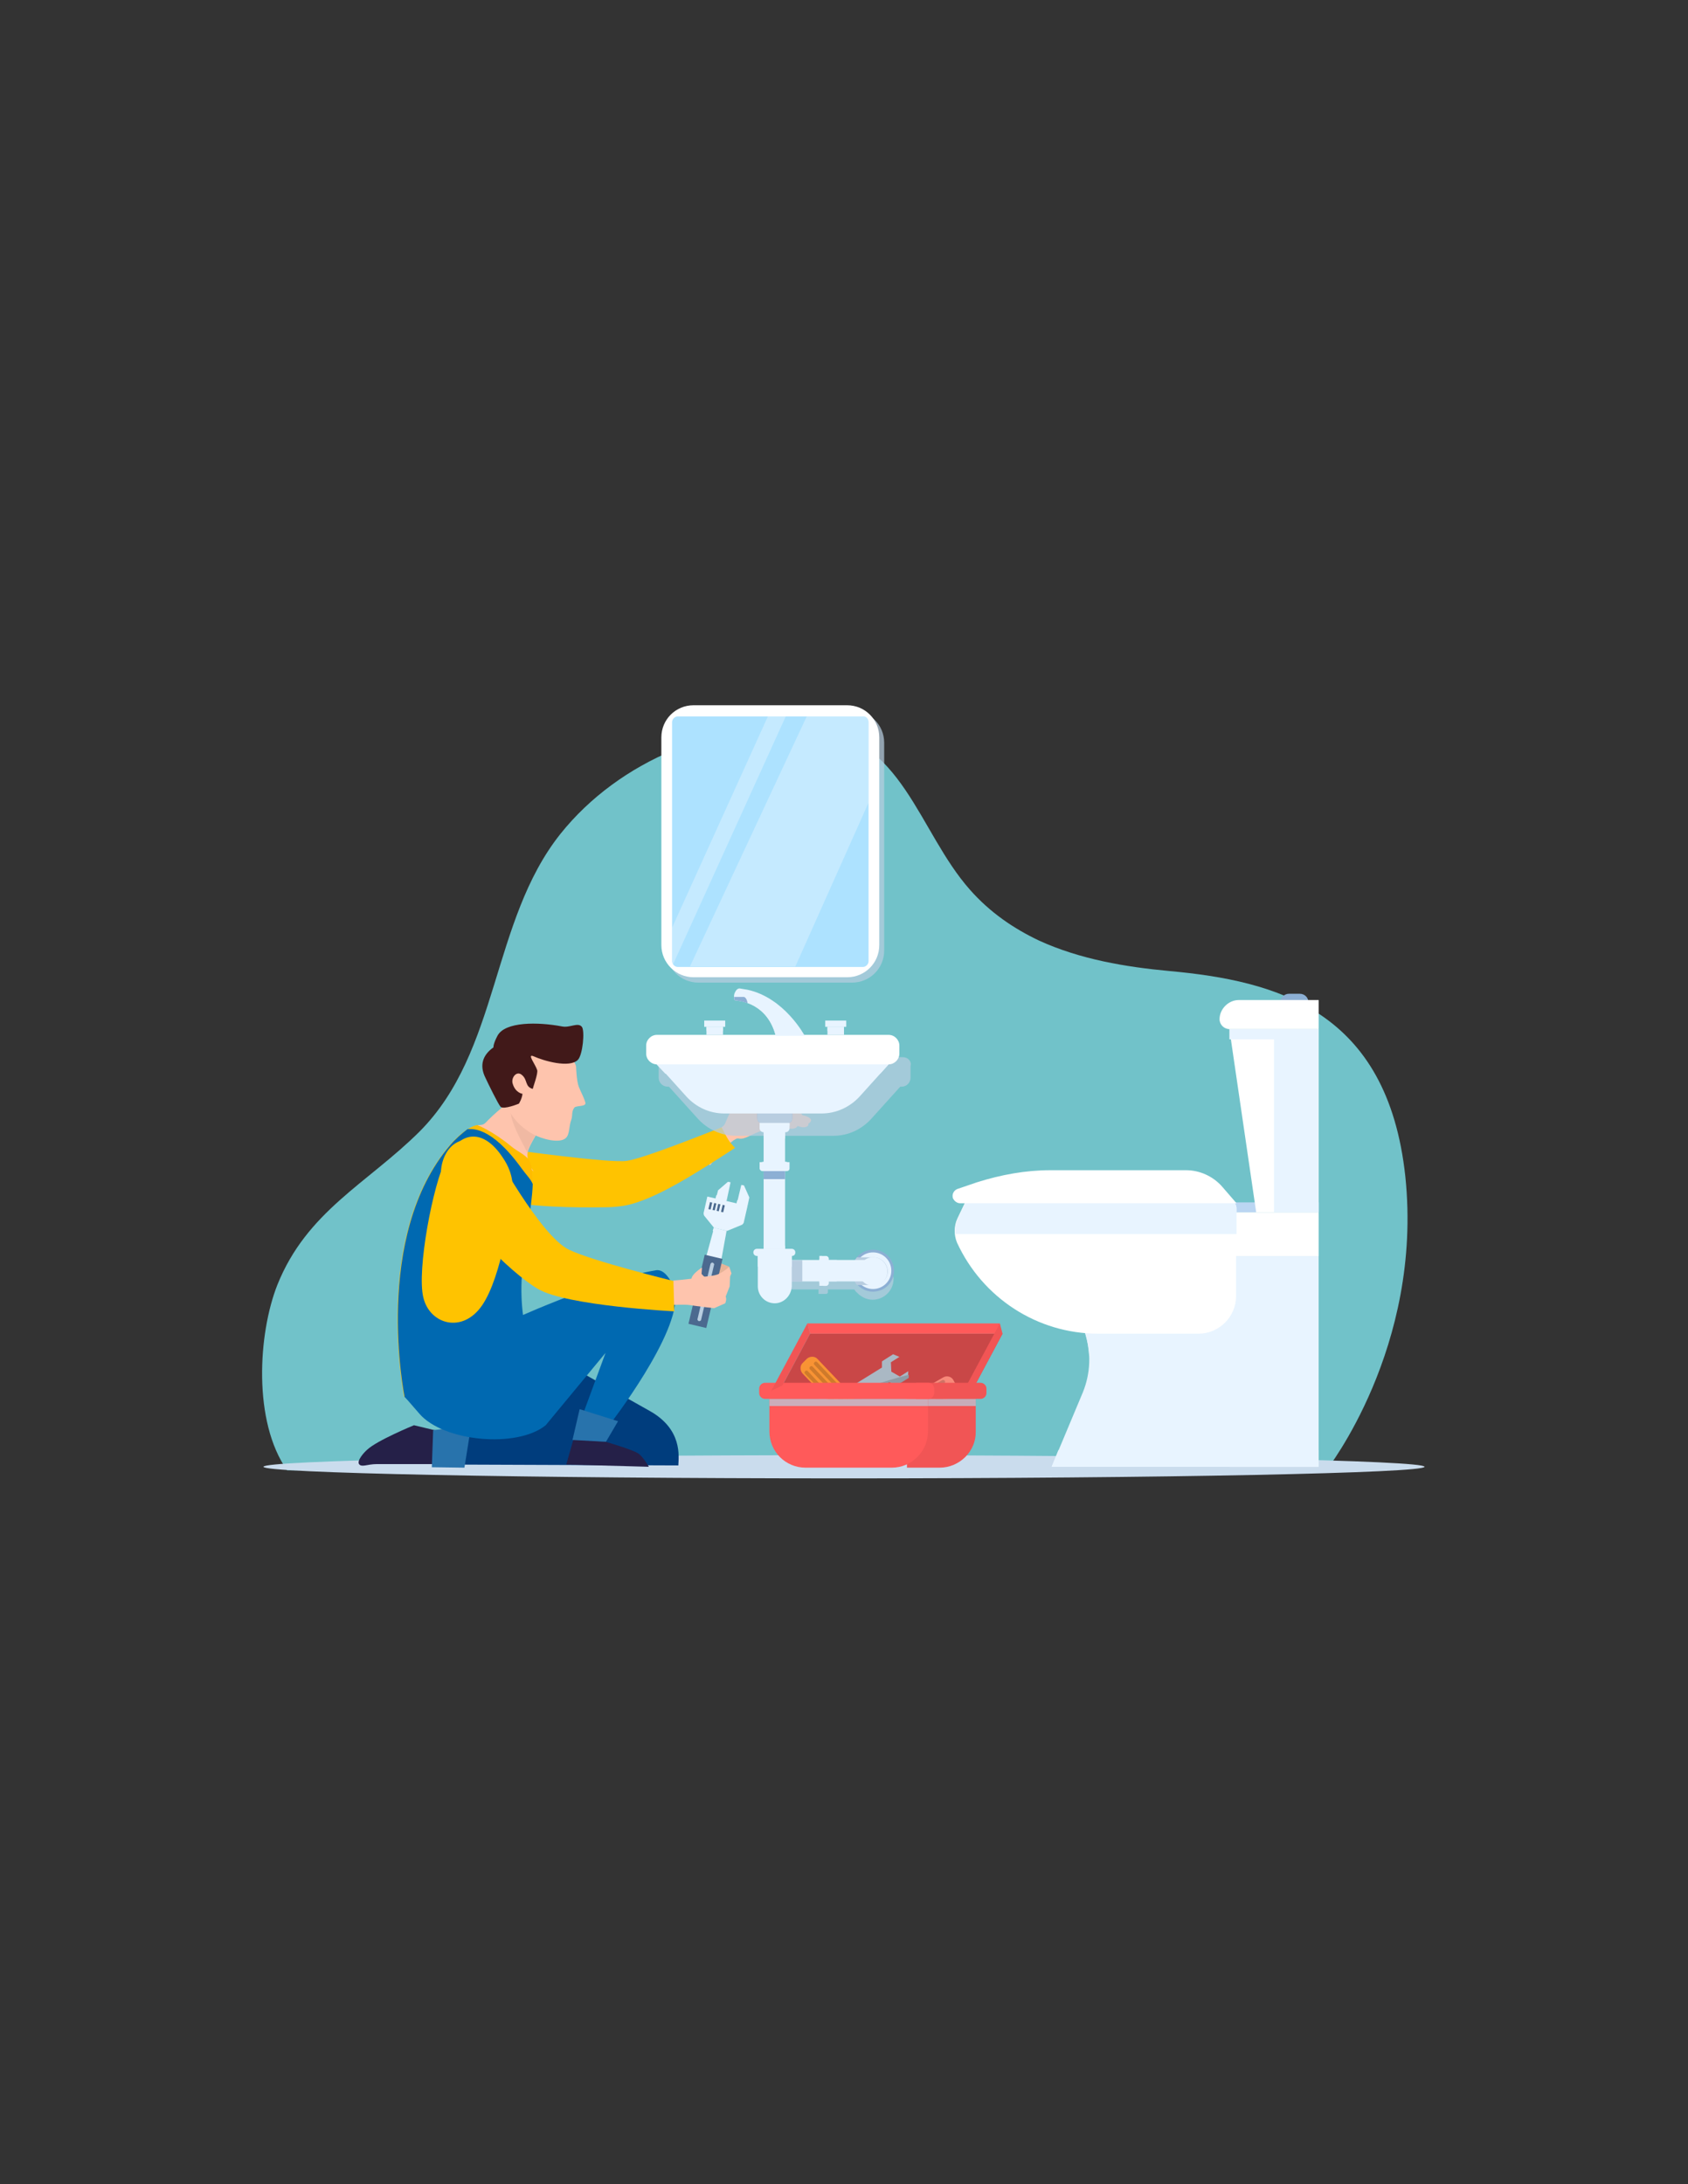 <?xml version="1.0" encoding="utf-8"?>
<!-- Generator: Adobe Illustrator 27.8.0, SVG Export Plug-In . SVG Version: 6.00 Build 0)  -->
<svg version="1.1" id="Calque_1" xmlns="http://www.w3.org/2000/svg" xmlns:xlink="http://www.w3.org/1999/xlink" x="0px" y="0px"
	 viewBox="0 0 378 489" style="enable-background:new 0 0 378 489;" xml:space="preserve">
<rect x="0" y="0" width="378" height="489" fill="#333333" stroke="none"/>
<style type="text/css">
	.st0{fill:#71C2C9;}
	.st1{fill:#CADCED;}
	.st2{fill:#C94747;}
	.st3{fill:#AAB8C4;}
	.st4{fill:#8F9BA5;}
	.st5{fill:#F89334;}
	.st6{fill:#CF7A2B;}
	.st7{fill:#F8897A;}
	.st8{fill:#CF7265;}
	.st9{fill:#F15555;}
	.st10{fill:#FF5A5A;}
	.st11{opacity:0.72;fill:#B8CDE0;}
	.st12{fill:#8CAFD4;}
	.st13{fill:#E8F4FF;}
	.st14{fill:#BBD6F2;}
	.st15{fill:#FFFFFF;}
	.st16{fill:#ADE2FF;}
	.st17{opacity:0.29;fill:#FFFFFF;}
	.st18{fill:#FEC4AD;}
	.st19{fill:#FFC300;}
	.st20{fill:#B8CDE0;}
	.st21{fill:#003D7D;}
	.st22{fill:#252048;}
	.st23{fill:#2873AC;}
	.st24{fill:#F0B9A3;}
	.st25{fill:#411919;}
	.st26{fill:#FFBC00;}
	.st27{fill:#0069B1;}
	.st28{fill:#E6B397;}
	.st29{fill:#4B698F;}
</style>
<path class="st0" d="M297,329.2H64.3c-7.7-10.9-6.5-30.6-2.2-41.5c6.6-16.5,20.1-22.7,31.8-34.3c18-18,16-47.1,31.6-66.7
	c13.2-16.5,35.4-25.5,56.1-23.7c20.5,1.8,24,23.1,35.6,36.2c4.5,5.1,9.8,8.7,15.5,11.4c9.2,4.2,19.4,5.9,29.1,6.8
	c24.1,2.2,48.9,8.8,52.9,46C318.7,301.7,297,329.2,297,329.2z"/>
<g>
	<path class="st1" d="M319,328.4c0,1.4-58.2,2.6-130,2.6s-130-1.2-130-2.6c0-1.4,58.2-2.6,130-2.6S319,327,319,328.4z"/>
	<g>
		<polygon class="st2" points="218.3,310.2 175.2,310.2 181.4,298.6 224.5,298.6 		"/>
		<g>
			<polygon class="st3" points="200.8,310.1 203.3,308.5 203.4,307 201.5,308.2 199.6,307.1 199.5,305 201.4,303.8 200,303.2 
				197.5,304.8 197.5,306.2 197.3,306.3 186,313.3 184.3,312.7 181.7,314.3 181.7,315.8 183.6,314.6 185.5,315.6 185.6,317.8 
				183.6,319 185,319.6 187.6,318 187.6,316.6 199.1,309.4 			"/>
			<path class="st4" d="M186.9,313c-1.7,0.6-3.5,1.1-5.2,1.7l0,1l1.9-1.2l1.9,1l0.1,2.2l-1.9,1.2l1.4,0.6l2.6-1.6l0-1.4l11.5-7.1
				l1.7,0.7l2.6-1.6l0-0.7C197.8,309.2,192.4,311.3,186.9,313z"/>
		</g>
		<g>
			<path class="st5" d="M190.7,314.8l-0.9,0.9c-0.7,0.6-1.8,0.6-2.4-0.1l-7.7-8.1c-0.6-0.7-0.6-1.8,0.1-2.4l0.9-0.9
				c0.7-0.6,1.8-0.6,2.4,0.1l7.7,8.1C191.4,313.1,191.4,314.2,190.7,314.8z"/>
			<path class="st6" d="M188,315.1L188,315.1c-0.2,0.2-0.4,0.2-0.6,0l-7.1-7.5c-0.2-0.2-0.2-0.4,0-0.6l0,0c0.2-0.2,0.4-0.2,0.6,0
				l7.1,7.5C188.2,314.7,188.2,314.9,188,315.1z"/>
			<path class="st6" d="M189.1,314.1L189.1,314.1c-0.2,0.2-0.4,0.2-0.6,0l-7.1-7.5c-0.2-0.2-0.2-0.4,0-0.6l0,0
				c0.2-0.2,0.4-0.2,0.6,0l7.1,7.5C189.2,313.7,189.2,313.9,189.1,314.1z"/>
			<path class="st6" d="M190.1,313.1L190.1,313.1c-0.2,0.2-0.4,0.2-0.6,0l-7.1-7.5c-0.2-0.2-0.2-0.4,0-0.6l0,0
				c0.2-0.2,0.4-0.2,0.6,0l7.1,7.5C190.3,312.6,190.3,312.9,190.1,313.1z"/>
		</g>
		<g>
			<path class="st7" d="M201.4,317.4l-0.6-1.1c-0.5-0.8-0.2-1.9,0.6-2.3l9.8-5.6c0.8-0.5,1.9-0.2,2.3,0.6l0.6,1.1
				c0.5,0.8,0.2,1.9-0.6,2.3l-9.8,5.6C202.9,318.5,201.9,318.2,201.4,317.4z"/>
			<path class="st8" d="M201.8,314.7L201.8,314.7c-0.1-0.2,0-0.5,0.2-0.6l9-5.1c0.2-0.1,0.5,0,0.6,0.2l0,0c0.1,0.2,0,0.5-0.2,0.6
				l-9,5.1C202.2,315,201.9,314.9,201.8,314.7z"/>
			<path class="st8" d="M202.5,316L202.5,316c-0.1-0.2,0-0.5,0.2-0.6l9-5.1c0.2-0.1,0.5,0,0.6,0.2l0,0c0.1,0.2,0,0.5-0.2,0.6l-9,5.1
				C202.9,316.2,202.6,316.2,202.5,316z"/>
			<path class="st8" d="M203.2,317.2L203.2,317.2c-0.1-0.2,0-0.5,0.2-0.6l9-5.1c0.2-0.1,0.5,0,0.6,0.2l0,0c0.1,0.2,0,0.5-0.2,0.6
				l-9,5.1C203.6,317.5,203.4,317.4,203.2,317.2z"/>
		</g>
		<path class="st9" d="M210.4,328.6h-7.3v-15.4h15.4v7.3C218.6,324.9,214.9,328.6,210.4,328.6z"/>
		<path class="st10" d="M199.7,328.6h-19.3c-4.5,0-8.1-3.6-8.1-8.1v-7.3h35.5v7.3C207.8,324.9,204.2,328.6,199.7,328.6z"/>
		<rect x="207.8" y="313.2" class="st11" width="10.7" height="1.6"/>
		<rect x="172.3" y="313.2" class="st11" width="35.5" height="1.6"/>
		<path class="st9" d="M219.6,309.6h-14.2c-0.7,0-1.3,0.6-1.3,1.3v1c0,0.7,0.6,1.3,1.3,1.3h14.2c0.7,0,1.3-0.6,1.3-1.3v-1
			C220.9,310.2,220.3,309.6,219.6,309.6z"/>
		<path class="st10" d="M207.9,309.6h-36.6c-0.7,0-1.3,0.6-1.3,1.3v1c0,0.7,0.6,1.3,1.3,1.3h36.6c0.7,0,1.3-0.6,1.3-1.3v-1
			C209.2,310.2,208.6,309.6,207.9,309.6z"/>
		<polygon class="st10" points="223.9,298.6 181.4,298.6 180.8,296.3 223.9,296.3 		"/>
		<polygon class="st9" points="218.3,310.2 215.8,311.4 223.9,296.3 224.5,298.6 		"/>
		<polygon class="st9" points="175.2,310.2 172.7,311.4 180.8,296.3 181.4,298.6 		"/>
	</g>
	<g>
		<path class="st12" d="M288.6,222.5h2.5c1,0,1.9,0.8,1.9,1.9v0.7h-6.3v-0.7C286.7,223.4,287.6,222.5,288.6,222.5z"/>
		
			<rect x="275.3" y="281.2" transform="matrix(-1 -1.224647e-16 1.224647e-16 -1 570.584 609.634)" class="st13" width="20" height="47.2"/>
		<path class="st13" d="M243,298.5l33.9-17.3l14.4,17.3v29.9h-39.8h-16l7-16.7C244.2,307.5,244.4,302.8,243,298.5L243,298.5z"/>
		<polygon class="st13" points="237,324.7 235.5,328.4 295.3,328.4 295.3,324.7 		"/>
		<path class="st13" d="M272.1,303.6c-10.2,0-28.2,0-28.2,0c-0.1-1.7-0.4-3.4-0.9-5.1l33-16.8c2.1,4.1,3.7,9.6,3.7,13.3
			C279.7,298,277.8,303.6,272.1,303.6z"/>
		
			<rect x="268.3" y="269.2" transform="matrix(-1 -1.224647e-16 1.224647e-16 -1 563.63 540.603)" class="st14" width="27" height="2.2"/>
		
			<rect x="267.4" y="271.4" transform="matrix(-1 -1.224647e-16 1.224647e-16 -1 562.699 552.628)" class="st15" width="27.9" height="9.8"/>
		<polygon class="st15" points="281.3,271.4 295.3,271.4 295.3,230.4 275.3,230.4 		"/>
		<rect x="275.3" y="230.4" class="st13" width="20" height="2.3"/>
		
			<rect x="285.3" y="230.4" transform="matrix(-1 -1.224647e-16 1.224647e-16 -1 580.596 501.824)" class="st13" width="10" height="41"/>
		<path class="st15" d="M277.4,223.9h17.9v6.5h-20c-1.2,0-2.2-1-2.2-2.2l0,0C273.1,225.9,275.1,223.9,277.4,223.9z"/>
		<path class="st15" d="M245.9,298.6h22.5c4.6,0,8.4-3.8,8.4-8.4v-19.6c0-1.3-1.1-2.4-2.4-2.4h-57.8l-2.2,4.6
			c-0.8,1.7-0.8,3.7-0.1,5.4v0C220,290.6,232.3,298.6,245.9,298.6z"/>
		<path class="st13" d="M213.9,276.3c-0.1-1.2,0.1-2.4,0.6-3.5l2.2-4.6h57.8c1.3,0,2.4,1.1,2.4,2.4v5.7H213.9z"/>
		<path class="st13" d="M215.2,271.4l1.5-3.2h57.8c1.3,0,2.4,1.1,2.4,2.4v0.8H215.2z"/>
		<path class="st15" d="M235.2,262h30.4c3.1,0,6.1,1.4,8.1,3.7l3.2,3.7H215c-0.7,0-1.3-0.5-1.6-1.1l0,0c-0.3-0.9,0.2-1.8,1-2.1
			l4.4-1.5C224.2,263,229.7,262,235.2,262z"/>
	</g>
	<g>
		<path class="st11" d="M149.2,212.8v-46.5c0-4,3.2-7.2,7.2-7.2h34.4c4,0,7.2,3.2,7.2,7.2v46.5c0,4-3.2,7.2-7.2,7.2h-34.4
			C152.4,220,149.2,216.8,149.2,212.8z"/>
		<path class="st15" d="M148.1,211.6v-46.5c0-4,3.2-7.2,7.2-7.2h34.4c4,0,7.2,3.2,7.2,7.2v46.5c0,4-3.2,7.2-7.2,7.2h-34.4
			C151.4,218.8,148.1,215.6,148.1,211.6z"/>
		<path class="st16" d="M194.5,161.7v53.5c0,0.7-0.6,1.3-1.3,1.3h-41.4c-0.7,0-1.3-0.6-1.3-1.3v-53.5c0-0.7,0.6-1.3,1.3-1.3h41.4
			C193.9,160.3,194.5,160.9,194.5,161.7z"/>
		<polygon class="st17" points="178.1,216.4 154.5,216.4 180.7,160.3 194.5,160.3 194.5,179.7 		"/>
		<polygon class="st17" points="176,160.3 150.5,216.4 150.5,207.7 172,160.3 		"/>
	</g>
	<g>
		<path class="st18" d="M155.3,256.7c1.9-1.9,6.4-3.9,7-5c0.8-1.7,1.1-3.1,2.5-4.1c1.4-1.1,2.6-2.2,3.4-3.1c0.8-0.9,1.7-1.4,2.9-1.3
			c1.2,0.1,0.1,1.7-0.7,2.2c-0.7,0.5-1.5,1.9-1.6,2.5c-0.1,0.7,2.7,0.8,4.4,0.5c1.7-0.3,3.4,0.1,4.7,0.3c1.4,0.1,1.8,1,1.8,1
			s1,0.1,1.7,0.7c0.7,0.6-0.4,1.2-0.4,1.2s0.2,0.5-0.5,0.7c-0.7,0.3-1.9-0.2-1.9-0.2s-0.3,0.8-1.8,0.6c-1.6-0.2-4.3,0.2-6.1,0.5
			c-1.8,0.3-3.9,2.1-5.3,1.7c-1.4-0.4-6.4,6-6.4,6L155.3,256.7z"/>
		<path class="st19" d="M140.4,259.9c3.5-0.5,15.6-5.3,21.2-7.5c1.2,2.4,1.7,3.3,3,4.6c-9.5,6.2-16.8,10.7-22.9,12.5
			c-1.7,0.5-3.9,0.8-6.4,0.8c-6.5,0.1-16.6,0-23.8-1.7l3-11.2C114.6,257.4,136.6,260.5,140.4,259.9z"/>
		<g>
			<path class="st11" d="M195.2,281.5c-1.6,0-3,0.8-3.8,1.9c0,0,0,0,0,0.1c-0.1,0.1-0.1,0.2-0.2,0.3c0,0,0,0,0,0.1h-5.8v-0.6
				c0-0.2-0.2-0.4-0.4-0.4h-1h-0.1h-0.6v0.6v0.4h-7.3v4.8h7.3v0.4v0.6h0.6h0.1h1c0.2,0,0.4-0.2,0.4-0.4v-0.6h1.8v0h4.1
				c0,0,0,0.1,0.1,0.1c0,0.1,0.1,0.1,0.1,0.2c0,0,0.1,0.1,0.1,0.1c0.1,0.1,0.1,0.2,0.2,0.2l0,0l0,0c0.9,1,2.2,1.7,3.6,1.7
				c2.6,0,4.7-2.1,4.7-4.7C199.9,283.6,197.8,281.5,195.2,281.5z"/>
			<path class="st11" d="M202.2,236.7h-52.7c-1.1,0-2,0.9-2,2v2.6c0,1.1,0.9,2,2,2h0.3l1.9,2.1l4.6,5.1c2.2,2.4,5.3,3.8,8.5,3.8
				h21.8c3.3,0,6.3-1.4,8.5-3.8l4.6-5.1l1.9-2.1h0.3c1.1,0,2-0.9,2-2v-2.6C204.2,237.6,203.3,236.7,202.2,236.7z"/>
			<circle class="st12" cx="195.5" cy="284.5" r="4.7"/>
			<circle class="st13" cx="195.5" cy="284.5" r="4.1"/>
			<path class="st20" d="M195.6,281.5h-3.7c-0.7,0.8-1.1,1.9-1.1,3.1c0,1.2,0.4,2.2,1.1,3.1h3.8c1.7,0,3.1-1.4,3.1-3.1l0,0
				C198.7,282.8,197.3,281.5,195.6,281.5z"/>
			
				<ellipse transform="matrix(0.231 -0.973 0.973 0.231 -126.456 409.185)" class="st13" cx="195.5" cy="284.5" rx="3.2" ry="3.2"/>
			<path class="st13" d="M197.6,283.9v1.3c0,1-0.8,1.7-1.7,1.7h-19.6v-4.8h19.6C196.8,282.1,197.6,282.9,197.6,283.9z"/>
			<rect x="185.2" y="282.1" class="st13" width="2.2" height="4.8"/>
			
				<rect x="175.5" y="282.9" transform="matrix(6.123234e-17 -1 1 6.123234e-17 -106.635 462.464)" class="st20" width="4.8" height="3.4"/>
			<path class="st13" d="M185.6,281.8v5.5c0,0.3-0.3,0.6-0.6,0.6h-0.6c-0.5,0-0.9-0.4-0.9-0.9v-4.9c0-0.5,0.4-0.9,0.9-0.9h0.6
				C185.3,281.2,185.6,281.5,185.6,281.8z"/>
			
				<rect x="180.5" y="284.2" transform="matrix(6.123234e-17 -1 1 6.123234e-17 -100.713 468.386)" class="st13" width="6.7" height="0.7"/>
			<rect x="171" y="252.9" class="st13" width="4.8" height="26.8"/>
			<rect x="171" y="261.8" class="st12" width="4.8" height="2.2"/>
			<rect x="171" y="278.9" class="st13" width="4.8" height="0.7"/>
			<rect x="171" y="252.9" class="st13" width="4.8" height="2"/>
			<path class="st13" d="M173.5,291.8L173.5,291.8c-2.1,0-3.8-1.7-3.8-3.8v-7.6h7.6v7.6C177.2,290.1,175.5,291.8,173.5,291.8z"/>
			<rect x="169.7" y="280.4" class="st13" width="7.6" height="3.2"/>
			<path class="st12" d="M176.5,251.4h-6c-0.5,0-0.9-0.4-0.9-0.9v-2h7.8v2C177.4,251,177,251.4,176.5,251.4z"/>
			<path class="st20" d="M176.5,251.4h-6c-0.5,0-0.9-0.4-0.9-0.9v-2h7.8v2C177.4,251,177,251.4,176.5,251.4z"/>
			<path class="st13" d="M175.9,253.5H171c-0.5,0-0.9-0.4-0.9-0.9v-1.1h6.7v1.1C176.8,253.1,176.4,253.5,175.9,253.5z"/>
			<rect x="170.1" y="251.4" class="st13" width="6.7" height="0.7"/>
			<path class="st13" d="M176.2,262.2h-5.5c-0.3,0-0.6-0.3-0.6-0.6v-0.6c0-0.5,0.4-0.9,0.9-0.9h4.9c0.5,0,0.9,0.4,0.9,0.9v0.6
				C176.8,262,176.5,262.2,176.2,262.2z"/>
			<rect x="170.1" y="260.2" class="st13" width="6.7" height="0.7"/>
			<g>
				<path class="st13" d="M199,238.3l-1.9,2.1l-4.6,5.1c-2.2,2.4-5.3,3.8-8.5,3.8h-21.8c-3.3,0-6.3-1.4-8.5-3.8l-4.6-5.1l-1.9-2.1
					H199z"/>
				<polygon class="st13" points="199,238.3 197.1,240.4 149,240.4 147,238.3 				"/>
				<path class="st15" d="M199,238.3h-51.9c-1.3,0-2.4-1.1-2.4-2.4v-1.8c0-1.3,1.1-2.4,2.4-2.4H199c1.3,0,2.4,1.1,2.4,2.4v1.8
					C201.4,237.2,200.3,238.3,199,238.3z"/>
			</g>
			<path class="st13" d="M177.3,281.2h-7.8c-0.4,0-0.8-0.3-0.8-0.8l0,0c0-0.4,0.3-0.8,0.8-0.8h7.8c0.4,0,0.8,0.3,0.8,0.8l0,0
				C178.1,280.9,177.8,281.2,177.3,281.2z"/>
			<g>
				<rect x="185.3" y="229.9" class="st13" width="3.7" height="1.8"/>
				<rect x="185.3" y="229.9" class="st13" width="3.7" height="0.9"/>
				<rect x="184.8" y="228.5" class="st13" width="4.7" height="1.4"/>
			</g>
			<g>
				<rect x="158.2" y="229.9" class="st13" width="3.7" height="1.8"/>
				<rect x="158.2" y="229.9" class="st13" width="3.7" height="0.9"/>
				<rect x="157.7" y="228.5" class="st13" width="4.7" height="1.4"/>
			</g>
			<g>
				<path class="st13" d="M164.4,223.2v0.3c0,0.3,0.1,0.5,0.3,0.5c1.4,0.1,7.2,0.9,9,7.9h6.5c0,0-4.5-8.5-12.8-10.3
					c-0.6-0.1-1.2-0.2-1.8-0.3C165,221.3,164.4,222.1,164.4,223.2z"/>
				<path class="st13" d="M176.7,231.8h-3c-1.2-4.5-4.1-6.5-6.3-7.3c-1.2-0.4-2.2-0.6-2.7-0.6c-0.2,0-0.3-0.2-0.3-0.5v-0.3
					c0-0.3,0.1-0.6,0.1-0.8c3.4,0,6.7,1.6,9.5,4.9C175.1,228.6,175.9,230.1,176.7,231.8z"/>
				<path class="st12" d="M167.4,224.6c-1.2-0.4-2.2-0.6-2.7-0.6c-0.2,0-0.3-0.2-0.3-0.5v-0.3h2
					C166.9,223.1,167.3,223.8,167.4,224.6z"/>
			</g>
		</g>
		<g>
			<path class="st21" d="M119,301c0,0,19.2,10.8,26.5,14.9c7.3,4.1,6.5,10.1,6.4,12.2l-52.1-0.2l2-8.2c0,0,19,3.7,24.3,5
				c0,0-16.4-1.9-24.3-5c-7.9-3.1-11.2-7-11.2-7L119,301z"/>
			<g>
				<path class="st22" d="M97.7,320.3l-5-1.2c0,0-8.3,3.4-10.5,5.5c-0.7,0.6-2.3,2.4-1.8,3.2c0.6,0.8,1.8,0,4,0c1.9,0,6.9,0,8.5,0
					c1.8,0,4.1,0,4.1,0L97.7,320.3z"/>
				<polygon class="st23" points="97,320.2 96.7,328.5 104,328.6 105.5,319.2 				"/>
			</g>
			<path class="st18" d="M115.4,245.5c0,0-3.7,2.9-6,5.2c-1,1-1,1.2-2.5,1.2l12.6,10.4c0,0-2-2.5-1.2-4.8c0.7-2,3.6-6.7,5.6-8.2
				L115.4,245.5z"/>
			<path class="st24" d="M114.4,247.9c-0.5,2.4,1.9,6.7,3.1,9c0.2,0.4,0.4,0.8,0.6,1.2c0-0.2,0.1-0.4,0.1-0.6c0.7-2,3.6-6.7,5.6-8.2
				l-8.5-3.8c0,0-0.4,0.3-1,0.8C114.5,246.7,114.5,247.3,114.4,247.9z"/>
			<g>
				<path class="st18" d="M129.6,243.3c0.2,0.6,1.6,3.3,1.5,3.8c-0.2,0.7-2.1,0.4-2.5,0.9c-0.7,1-0.3,1.7-0.7,2.8
					c-0.5,1.3-0.3,3.2-1.2,4c-1.4,1.3-5.4,0.2-7.2-0.8c-4.4-2.3-7.8-7.1-6.6-13.1c0.4-2.1,2-4.4,3.6-6c1.9-1.8,5.2-2,7.2-1.4
					c1.2,0.3,2.3,1.3,3.1,2.2c0.7,0.8,2,1.9,2.2,3.1C129,238.8,129.1,242,129.6,243.3z"/>
			</g>
			<path class="st25" d="M110.5,234.5c0,0-0.1-0.7,0.9-2.6c1.7-3.2,9.1-3.1,14.4-2.1c1.8,0.4,3.6-1,4.5,0.1c0.7,0.9,0.2,6.3-0.9,7.4
				c-1.9,1.9-7.7,0.2-9.9-0.8c-1.6-0.7,0.4,1.8,0.8,3.1c0.2,0.8-0.9,3.7-1,4.2c-1.8-0.5-1.1-2-2.4-3.1c-1.2-1.1-2.5,0.6-2.1,1.9
				c0.6,2.1,2.2,2.3,2.2,2.3c-0.1,1.1-0.8,2.2-0.8,2.2s-3.4,1.4-4.1,0.7c-0.5-0.5-2.8-5.2-3.4-6.5
				C107.3,238.5,108.1,236.2,110.5,234.5z"/>
			<path class="st26" d="M106.9,251.9c0,0-2.3,0.1-6.1,4.4c-17.6,20.5-10.3,56.4-10.3,56.4s15.7,3.2,27.2-14.7c0,0-1.5-5.2-0.9-12.9
				c0.7-8.6,3.4-20.1,2-24.6c-0.5-1.8-2.6-2.4-4.4-3.9C110.3,253.2,106.9,251.9,106.9,251.9z"/>
			<path class="st27" d="M104.7,252.8c0.9,0,5.2-0.8,12.1,8.8c1,1.4,2,2.3,2.5,3.5c-0.2,5.5-1.9,13.5-2.4,20
				c-0.6,7.7,0.9,12.9,0.9,12.9c-11.5,17.9-27.2,14.7-27.2,14.7s-7.3-35.9,10.3-56.4C102,255,103.4,253.8,104.7,252.8z"/>
			<path class="st19" d="M112.6,259.2c-4.3-6.6-9.5-6-12.6,0c-3.1,6-6.7,25.3-5.2,31.3c1.4,6,8.8,8.2,13.2,1.7
				c4.4-6.5,6.5-21.9,6.8-25.4C115,263.3,113.7,260.8,112.6,259.2z"/>
			<g>
				<path class="st27" d="M90.6,312.7l3.3,3.8c5.4,6.3,21.9,7.8,28.3,2.6l13.4-16.2l-5.3,14.4l6.2,1.7c0,0,15.9-20.5,14.7-29.4
					c-0.2-1.6-2-5.6-4.3-5.2c-13.2,2.2-33.8,11.8-33.8,11.8L90.6,312.7z"/>
				<path class="st22" d="M128.4,322.3l-1.6,5.6l18.5,0.5c0,0-1.3-2.3-2.4-3c-1.4-0.9-7.3-2.6-7.3-2.6L128.4,322.3z"/>
				<polygon class="st23" points="128.2,322.4 135.7,322.8 138.4,318.2 129.8,315.5 				"/>
			</g>
			<g>
				<polygon class="st28" points="154.3,287 158.1,283.7 160.8,282.6 163.3,283.6 162.1,285.4 				"/>
				<g>
					<polygon class="st13" points="162.7,268.9 160.3,268.4 160.8,266.5 163,264.6 163.6,264.7 					"/>
					<polygon class="st13" points="165,269.5 167.4,270 167.8,268.1 166.6,265.4 166,265.3 					"/>
					<path class="st13" d="M158.4,267.9l-0.8,3.5c-0.1,0.3,0,0.6,0.1,0.8l2.2,2.7l2.9,0.7l3.4-1.4c0.2-0.2,0.4-0.4,0.4-0.7l0.8-3.5
						L158.4,267.9z"/>
					<g>
						
							<rect x="158.9" y="269.3" transform="matrix(0.973 0.229 -0.229 0.973 66.059 -29.274)" class="st29" width="0.5" height="1.6"/>
						
							<rect x="159.8" y="269.5" transform="matrix(0.973 0.229 -0.229 0.973 66.161 -29.484)" class="st29" width="0.5" height="1.6"/>
						
							<rect x="160.7" y="269.7" transform="matrix(0.973 0.229 -0.229 0.973 66.234 -29.685)" class="st29" width="0.5" height="1.6"/>
						
							<rect x="161.7" y="269.9" transform="matrix(0.973 0.229 -0.229 0.973 66.301 -29.885)" class="st29" width="0.5" height="1.6"/>
					</g>
					
						<rect x="161.1" y="267" transform="matrix(0.229 -0.973 0.973 0.229 -136.477 364.066)" class="st13" width="0.9" height="2.4"/>
					
						<rect x="165.8" y="268.1" transform="matrix(0.229 -0.973 0.973 0.229 -133.931 369.497)" class="st13" width="0.9" height="2.4"/>
					<path class="st13" d="M161.3,283.3l1.4-7.7l-2.8-0.7l-2.1,7.7C158.9,282.9,160.1,283.1,161.3,283.3z"/>
					<path class="st13" d="M162.4,276.8l0.2-1.2l-2.8-0.7l-0.2,0.7C160.6,276,161.5,276.4,162.4,276.8z"/>
					
						<rect x="156" y="281.3" transform="matrix(0.973 0.229 -0.229 0.973 70.441 -28.508)" class="st29" width="4.1" height="15.9"/>
					<path class="st20" d="M156.5,295.8L156.5,295.8c-0.2-0.1-0.4-0.3-0.3-0.5l2.9-12.3c0.1-0.2,0.3-0.4,0.5-0.3l0,0
						c0.2,0.1,0.4,0.3,0.3,0.5l-2.9,12.3C157,295.7,156.7,295.8,156.5,295.8z"/>
				</g>
				<path class="st18" d="M150.8,286.7c0,0,3.9-0.3,5.1-0.6c1.2-0.3,4-0.3,5.1-0.9c1.6-0.8,2.3-1.6,2.3-1.6l0.5,1.5l-0.3,0.7
					l-0.1,2.2l-0.9,2.3c0.3,0.6-0.1,1.5-0.1,1.5l-2.5,1.1c0,0-4.3-0.5-5.4-0.7c-1.1-0.2-4.9,0-4.9,0L150.8,286.7z"/>
				<g>
					<path class="st19" d="M110.5,257.3c0,0,10.5,19.4,16.9,22.5c5.4,2.6,23.4,7,23.4,7l0.2,6.8c0,0-24-1.2-30.5-5
						c-6.4-3.7-19.7-17.1-21.6-24.7C98,260.6,100.9,251,110.5,257.3z"/>
				</g>
				<path class="st18" d="M155,286.9c-0.9-1.2,2.2-3.1,2.2-3.1l-0.1,1.4c0.5,0.7,1.8,1.5,1.8,1.5L155,286.9z"/>
			</g>
		</g>
	</g>
</g>
</svg>
